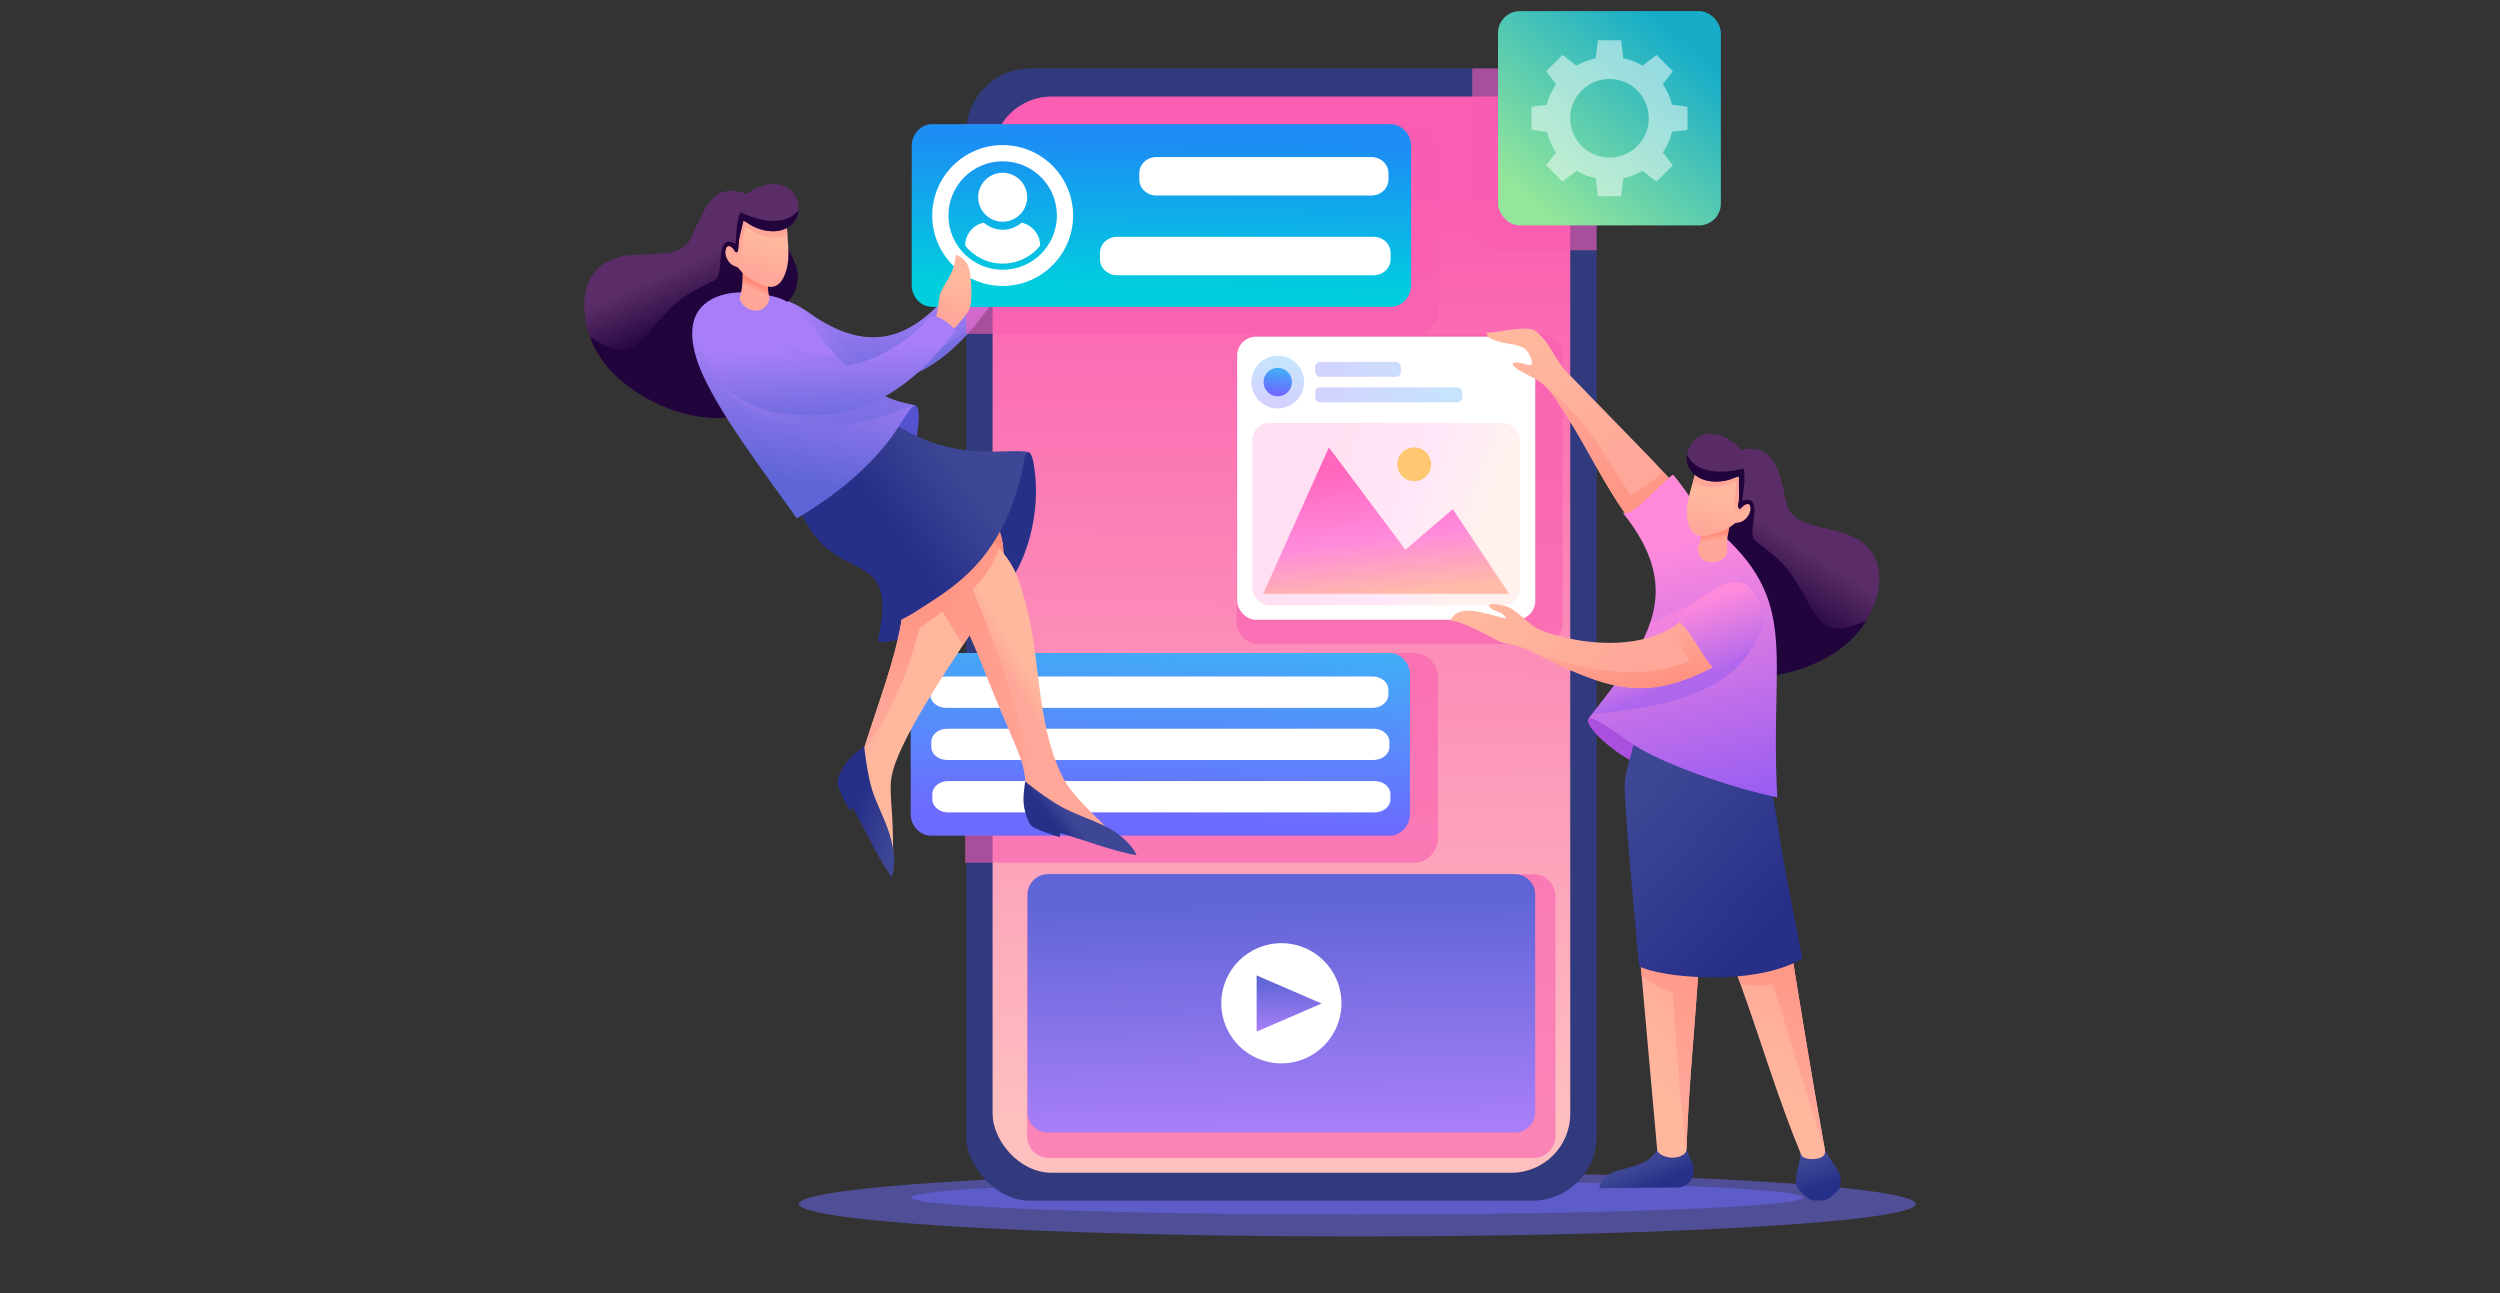 <?xml version="1.0" encoding="UTF-8"?><svg xmlns="http://www.w3.org/2000/svg" width="290" height="150" xmlns:xlink="http://www.w3.org/1999/xlink" viewBox="0 0 290 150"><rect x="0" y="0" width="290" height="150" fill="#333333" stroke="none"/><defs><linearGradient id="b" x1="148.99" y1="22.85" x2="148.26" y2="129.74" gradientUnits="userSpaceOnUse"><stop offset="0" stop-color="#fa5db1"/><stop offset="1" stop-color="#febfbf"/></linearGradient><linearGradient id="c" x1="147.91" y1="46.73" x2="148.61" y2="41.25" gradientUnits="userSpaceOnUse"><stop offset="0" stop-color="#6d6afe"/><stop offset="1" stop-color="#3fb0f7"/></linearGradient><linearGradient id="d" x1="148.06" y1="45.62" x2="148.43" y2="42.67" xlink:href="#c"/><linearGradient id="e" x1="152.42" y1="43.54" x2="170.55" y2="41.07" xlink:href="#c"/><linearGradient id="f" x1="152.88" y1="46.92" x2="171.11" y2="44.42" xlink:href="#c"/><linearGradient id="g" x1="153.09" y1="56.74" x2="171.19" y2="63.54" gradientUnits="userSpaceOnUse"><stop offset="0" stop-color="#ff66bc"/><stop offset=".56" stop-color="#ff8adc"/><stop offset="1" stop-color="#ffbba8"/></linearGradient><linearGradient id="h" x1="159.05" y1="53.91" x2="160.82" y2="69.11" xlink:href="#g"/><linearGradient id="i" x1="190.4" y1="135.12" x2="191.55" y2="137.72" gradientUnits="userSpaceOnUse"><stop offset="0" stop-color="#3e4795"/><stop offset="1" stop-color="#273088"/></linearGradient><linearGradient id="j" x1="184.08" y1="119.83" x2="194.81" y2="108.51" gradientUnits="userSpaceOnUse"><stop offset="0" stop-color="#ffb89e"/><stop offset="1" stop-color="#ffa799"/></linearGradient><linearGradient id="k" x1="200.01" y1="97.01" x2="186.05" y2="122.8" gradientUnits="userSpaceOnUse"><stop offset="0" stop-color="#ff8a78"/><stop offset="1" stop-color="#ffa799"/></linearGradient><linearGradient id="l" x1="210.2" y1="134.51" x2="211.18" y2="137.72" xlink:href="#i"/><linearGradient id="m" x1="195.21" y1="122.02" x2="202.29" y2="108.77" xlink:href="#j"/><linearGradient id="n" x1="205.3" y1="97.6" x2="197.16" y2="124.32" xlink:href="#k"/><linearGradient id="o" x1="189.18" y1="92.65" x2="204.96" y2="107.06" xlink:href="#i"/><linearGradient id="p" x1="180.74" y1="37.82" x2="185.82" y2="55.6" xlink:href="#j"/><linearGradient id="q" x1="191.43" y1="70.03" x2="184.82" y2="40.94" xlink:href="#k"/><linearGradient id="r" x1="206.75" y1="61.84" x2="202.4" y2="68.56" gradientUnits="userSpaceOnUse"><stop offset="0" stop-color="#5a2d68"/><stop offset="1" stop-color="#22043d"/></linearGradient><linearGradient id="s" x1="199.19" y1="94.56" x2="191.51" y2="63.64" gradientUnits="userSpaceOnUse"><stop offset="0" stop-color="#965cf2"/><stop offset="1" stop-color="#ff8adc"/></linearGradient><linearGradient id="t" x1="195.22" y1="79.02" x2="193.39" y2="74.5" xlink:href="#s"/><linearGradient id="u" x1="198.87" y1="61.92" x2="199" y2="62.71" xlink:href="#k"/><linearGradient id="v" x1="199.55" y1="57.62" x2="199.01" y2="61.87" xlink:href="#j"/><linearGradient id="w" x1="177.02" y1="65.27" x2="188.6" y2="78.8" xlink:href="#j"/><linearGradient id="x" x1="189.63" y1="82" x2="188.16" y2="74.25" xlink:href="#k"/><linearGradient id="y" x1="202.51" y1="80.1" x2="198.7" y2="69.11" xlink:href="#s"/><linearGradient id="z" x1="134.21" y1="95.18" x2="135.16" y2="73.95" xlink:href="#c"/><linearGradient id="aa" x1="101.77" y1="34.68" x2="102.38" y2="47.03" gradientUnits="userSpaceOnUse"><stop offset="0" stop-color="#a77ef7"/><stop offset="1" stop-color="#5e65d6"/></linearGradient><linearGradient id="ab" x1="95.81" y1="36.57" x2="107.42" y2="41.99" xlink:href="#aa"/><linearGradient id="ac" x1="134.95" y1="16.74" x2="134.48" y2="33.87" gradientUnits="userSpaceOnUse"><stop offset="0" stop-color="#1c8ef4"/><stop offset="1" stop-color="#00cfdd"/></linearGradient><linearGradient id="ad" x1="106.24" y1="76.36" x2="103.34" y2="75.12" xlink:href="#j"/><linearGradient id="ae" x1="105.57" y1="63.67" x2="109.79" y2="81.35" xlink:href="#k"/><linearGradient id="af" x1="104.55" y1="95.05" x2="99.54" y2="93.46" xlink:href="#i"/><linearGradient id="ag" x1="79.75" y1="30.52" x2="82.59" y2="36.78" xlink:href="#r"/><linearGradient id="ah" x1="117.66" y1="75.05" x2="115.71" y2="76.2" xlink:href="#j"/><linearGradient id="ai" x1="95.05" y1="66.84" x2="126.69" y2="78.47" xlink:href="#k"/><linearGradient id="aj" x1="124.72" y1="95.47" x2="123.25" y2="96.65" xlink:href="#i"/><linearGradient id="ak" x1="110.91" y1="53.71" x2="102.81" y2="59.74" xlink:href="#i"/><linearGradient id="al" x1="93.46" y1="41.49" x2="90.91" y2="55.71" xlink:href="#aa"/><linearGradient id="am" x1="88.39" y1="42" x2="99.65" y2="49.31" xlink:href="#aa"/><linearGradient id="an" x1="87.7" y1="32.97" x2="87.42" y2="33.63" xlink:href="#k"/><linearGradient id="ao" x1="88.48" y1="27.75" x2="87.25" y2="31.56" xlink:href="#j"/><linearGradient id="ap" x1="111.2" y1="32.68" x2="110.35" y2="36.75" xlink:href="#j"/><linearGradient id="aq" x1="96.19" y1="40.61" x2="96.64" y2="50.81" xlink:href="#aa"/><linearGradient id="ar" x1="148.9" y1="130.72" x2="148.42" y2="103.99" xlink:href="#aa"/><linearGradient id="as" x1="149.56" y1="119.45" x2="149.49" y2="113.7" xlink:href="#aa"/><linearGradient id="at" x1="178.17" y1="23.91" x2="194.55" y2="4.34" gradientUnits="userSpaceOnUse"><stop offset="0" stop-color="#94e69a"/><stop offset="1" stop-color="#17adc9"/></linearGradient></defs><g style="isolation:isolate;"><g id="a"><rect width="290" height="150" style="fill:none;"/><g><g><ellipse cx="157.45" cy="139.66" rx="64.78" ry="3.77" style="fill:#6d6afd; opacity:.5;"/><path d="M157.45,136.93c28.58,0,51.74,.89,51.74,1.98s-23.17,1.98-51.74,1.98-51.74-.89-51.74-1.98,23.17-1.98,51.74-1.98Z" style="fill:#6d6afd; fill-rule:evenodd; opacity:.5;"/></g><g><g><rect x="112.07" y="7.94" width="73.14" height="131.34" rx="7.47" ry="7.47" style="fill:#303a7d;"/><rect x="115.14" y="11.2" width="67.01" height="124.84" rx="6.84" ry="6.84" style="fill:url(#b);"/></g><g><rect x="143.45" y="38.75" width="37.83" height="35.94" rx="2.41" ry="2.41" style="fill:#f95db0; mix-blend-mode:multiply; opacity:.6;"/><g><rect x="143.51" y="39.05" width="34.58" height="32.85" rx="2.2" ry="2.2" style="fill:#fff;"/><circle cx="148.22" cy="44.32" r="3.06" style="fill:url(#c); opacity:.3;"/><path d="M148.22,42.67c.91,0,1.65,.74,1.65,1.65s-.74,1.65-1.65,1.65-1.65-.74-1.65-1.65,.74-1.65,1.65-1.65Z" style="fill:url(#d); fill-rule:evenodd;"/><g><rect x="152.56" y="41.98" width="9.94" height="1.73" rx=".57" ry=".57" style="fill:url(#e); opacity:.3;"/><rect x="152.56" y="44.93" width="17.07" height="1.73" rx=".57" ry=".57" style="fill:url(#f); opacity:.3;"/></g><rect x="145.28" y="49.06" width="31.02" height="21.15" rx="1.97" ry="1.97" style="fill:url(#g); opacity:.2;"/><polygon points="154.15 51.9 163.03 63.77 168.52 59.06 175.06 68.88 146.53 68.88 154.15 51.9" style="fill:url(#h); fill-rule:evenodd;"/><path d="M164.05,51.9c1.08,0,1.96,.88,1.96,1.96s-.88,1.96-1.96,1.96-1.96-.88-1.96-1.96,.88-1.96,1.96-1.96Z" style="fill:#ffc770; fill-rule:evenodd;"/></g><g><path d="M190.92,85.77c-3.95-1.84-5.74-2.7-6.43-2.54-1.38,.34,2.23,3.89,5.36,5.33l1.13-2.74-.06-.06Z" style="fill:#ab50de; fill-rule:evenodd;"/><g><g><path d="M195.6,133.09c.19,.92,.75,1.63,.84,2.31,.15,1.17-.52,2.34-1.9,2.35l-9.04,.08c.48-3.09,5.31-1.38,6.93-4.8l2.1,.12,1.07-.06Z" style="fill:url(#i); fill-rule:evenodd;"/><path d="M189.44,88.23c-.52,2.52-.96,3.19-.68,6.31l3.48,38.91c.03,.28,.74,.76,1.5,.83,.9,.09,1.87-.3,1.89-.94,.21-6.74,1.01-14.97,1.36-20.31,.36-5.42,1.38-11.04,2.22-16.64,.44-2.94,.25-5.45,.87-9.09l-7.44-.27-3.21,1.19Z" style="fill:url(#j); fill-rule:evenodd;"/><path d="M189.44,88.23c-.52,2.52-.96,3.19-.68,6.31l1.68,18.69c1.45,1,2.01,1.3,3.63,1.94,.44,8.52,1.54,19.2,1.57,18.18,.21-6.74,1.01-14.97,1.36-20.31,.36-5.42,1.38-11.04,2.22-16.64,.44-2.94,.25-5.45,.87-9.09l-7.44-.27-3.21,1.19Z" style="fill:url(#k); fill-rule:evenodd;"/></g><g><path d="M213.39,137.91c-.94,.94-1.25,1.34-2.44,1.37-.97,.03-1.3-.28-1.84-.83-.61-.6-.8-.98-.79-1.52,.02-1.02,.47-1.95,.53-3.23l1.95,.15,.85-.45c.37,.6,1.15,1.71,1.7,2.68,.27,.48,.17,1.33,.04,1.83Z" style="fill:url(#l); fill-rule:evenodd;"/><path d="M202.93,88.35c.74,1.56,2.1,2.83,2.91,6.68,.17,.81,.28,1.48,.36,2.12,.47,3.75,.67,7.33,1.27,11.11,1.34,8.34,2.74,17,4.23,25.18,.23,1.29-2.48,1.2-2.74,.57-2.75-6.64-4.74-13.43-7.17-20.15-3.36-9.31-7.62-18.24-10.53-27.08l11.67,1.58Z" style="fill:url(#m); fill-rule:evenodd;"/><path d="M202.93,88.35c.74,1.56,2.1,2.83,2.91,6.68,.17,.81,.28,1.48,.36,2.12,.47,3.75,.67,7.33,1.27,11.11,1.34,8.34,2.74,17,4.23,25.18,.23,1.29-5.77-18.6-6.03-19.23-2.18,.17-2.84,.22-3.81-.16-3.22-9.24-7.55-18.02-10.6-27.28l11.67,1.58Z" style="fill:url(#n); fill-rule:evenodd;"/></g><path d="M189.44,86.52c-.52,2.52-1.16,3.07-.94,6.19l.32,4.55,1.3,14.81c2.35,1.32,13.34,2.45,18.96-.87-.74-3.91-2.42-12.01-2.89-15.76-.08-.63-.19-1.31-.36-2.12-.81-3.85-2.17-5.13-2.91-6.68l-2.95-.4c.03-.21,.07-.42,.1-.64l-6.65-.24-2.18-.29c.08,.23,.15,.46,.23,.69l-2.05,.76Z" style="fill:url(#o); fill-rule:evenodd;"/></g><g><path d="M194.64,56.58l-2.95-3.19-10.33-10.63c-1.59-2.16-1.57-2.98-3.27-4.38-.86-.71-4.47,.24-5.66,.23,.08,.75,1.38,1.06,2.64,1.27,.67,.11,1.41,.21,1.96,.72,.44,.4,1.14,2.02,.22,1.72-1.69-.55-2.72-.28-.54,.91,.99,.52,1.75,.84,2.51,1.55,.84,.78,1.37,1.73,2.03,2.73,2.99,4.51,4.92,9.14,8.38,13.56l5-4.5Z" style="fill:url(#p); fill-rule:evenodd;"/><path d="M194.64,56.58l-1.71-1.86c-1.05,1.02-1.91,1.62-3.76,2.74-3.77-5.61-4.55-8.09-9.68-12.43,.7,.73,1.18,1.58,1.78,2.48,2.99,4.51,4.92,9.14,8.38,13.56l5-4.5Z" style="fill:url(#q); fill-rule:evenodd;"/></g><g><path d="M201.8,52.2c2.88-.59,4,.85,4.65,2.95,.68,2.2,.6,3.24,1.18,4.13,1,1.51,2.68,1.59,5.98,2.49,5.81,1.59,4.99,7.2,2.49,10.81-2.97,4.29-9.37,6.26-14.06,5.96-5.8-.38-6.96-3.41-6.44-6.7,.34-2.16,1.35-3.43,1.35-4.3,0-3.55-3.27-3.14-2.7-7.02,.32-2.16,2.65-3.25,2.97-6-1.45-5.38,3.18-4.38,4.58-2.32Z" style="fill:url(#r); fill-rule:evenodd;"/><path d="M216.47,72.02c-.12,.19-.24,.38-.36,.56-2.97,4.29-9.37,6.26-14.06,5.96-5.8-.38-6.96-3.41-6.44-6.7,.34-2.16,1.35-3.43,1.35-4.3,0-3.55-3.27-3.14-2.7-7.02,.32-2.16,2.65-3.25,2.97-6-.03-.1-.05-.21-.08-.31,1.23,.62,3.02,.69,5.13,.14,.23,1.23-.05,2.48-.2,3.74,1.39-.46,1.57,.53,1.38,1.87-.26,1.95-.29,2.42,.29,2.86,3.59,2.76,3.85,3.2,6.29,7.61,1.75,3.16,3.21,2.84,6.43,1.59Z" style="fill:#22043d; fill-rule:evenodd;"/></g><path d="M188.19,59.41c1.08,.89,4.38-3.39,5.89-4.35,1.87,2.18,3.12,4.72,4.74,6.1,10.17,8.63,6.41,14.4,7.35,31.35-5.2-1.15-11.17-3.15-15.33-5.32-2.13-1.11-5.75-4.27-6.6-3.8,6.75-8.62,11.54-14.56,3.95-23.98Z" style="fill:url(#s); fill-rule:evenodd;"/><path d="M184.68,82.82c3.05-3.91,5.71-7.15,6.75-10.59,2.63-1.06,4.37-2.25,6.7-2.95,6.58-1.97,7.66,3.33,3.84,7.63-3.86,4.35-11.71,5.42-17.29,5.91Z" style="fill:url(#t); fill-rule:evenodd; mix-blend-mode:multiply; opacity:.5;"/><g><g><g><path d="M200.62,61.01c-.28,1.4-.35,1.79-.27,3.21-.65,1.31-3.27,1.63-3.43-.68,.34-.62,.42-1.07,.51-1.62l1.34-.79,1.85-.12Z" style="fill:#ffa698; fill-rule:evenodd;"/><path d="M200.62,61.01c-.08,.41-.15,.73-.2,1.02-.57,.7-2.2,1.45-3.28,1.03,.16-.4,.22-.75,.29-1.14l1.34-.79,1.85-.12Z" style="fill:url(#u); fill-rule:evenodd;"/></g><g><path d="M196.67,54.89c-.61,2.18-1.29,3.93-.84,5.79,.39,1.59,1.46,1.66,2.64,1.34,1.21-.32,1.85-.54,2.79-1.33,.3-.09,.61-.05,.98-.3,.54-.37,1-1.14,.74-1.75-.12-.27-.54-.18-.9,.22-.44,.5-.52-.09-.45-.5,.2-1.11,.04-1.87,.06-3.06-1.63,.45-3.78,1.02-5.02-.43Z" style="fill:url(#v); fill-rule:evenodd;"/><path d="M196.67,54.89c-.1,.34-.19,.67-.29,1,1.4,.86,3.06,.87,4.96-.05,.15,1.09-.21,1.85-.14,2.62,.06,.63,.26,.94,.64,.89,.54-.08,.53-.43,1.19-.47-.01-.08-.03-.15-.06-.22-.12-.27-.54-.18-.9,.22-.44,.5-.52-.09-.45-.5,.2-1.11,.04-1.87,.06-3.06-1.63,.45-3.78,1.02-5.02-.43Z" style="fill:#ffa698; fill-rule:evenodd;"/></g></g><g><path d="M197.54,55.61c1.63,.62,4.5,.09,4.9-1.55,.36-1.5-1.16-2.87-2.58-3.44-3.91-1.56-5.89,3.63-2.31,4.99Z" style="fill:#592c67; fill-rule:evenodd;"/><path d="M197.54,55.61c1.5,.57,4.05,.17,4.75-1.18,0-.03-.01-.06-.02-.09-3.24,.84-5.73,.23-6.59-1.61-.15,1.12,.38,2.32,1.85,2.88Z" style="fill:#22043d; fill-rule:evenodd;"/></g></g><g><path d="M195.4,71.75c-3.46,3.14-9.43,3.47-14.91,1.94-2.06-.57-2.46-.87-3.66-1.92-1.27-1.12-1.77-1.45-3.01-1.65-1.31-.2-1.42,.28-.37,.73,.41,.17,.71,.09,1.3,.91-2.28-.47-5.46-1.93-6.51,.22,.22,.02,.78,.07,2.16,.66,1.38,.59,3.5,1.78,3.64,1.82,1.14,.31,2.15,.39,3.66,1.14,9.15,4.57,13.3,5.98,21.7,1.41l-1.32-4.1-2.68-1.16Z" style="fill:url(#w); fill-rule:evenodd;"/><path d="M195.4,71.75c-.36,.32-.74,.62-1.15,.88,.5,1.78,1.03,2.87,1.78,4.04-5.75,2.28-11.27,1.33-18.34-1.06,9.15,4.57,13.3,5.98,21.7,1.41l-1.32-4.1-2.68-1.16Z" style="fill:url(#x); fill-rule:evenodd;"/><path d="M194.39,71.8c2.17,1.66,2.87,4.45,4.83,6.11,6.26-3.96,6.22-6.14,4.39-8.96-1.03-1.6-2.95-3.06-9.22,2.85Z" style="fill:url(#y); fill-rule:evenodd;"/></g></g></g><g><path d="M111.47,75.75h52.58c1.51,0,2.75,1.31,2.75,2.89v18.55c0,1.59-1.24,2.89-2.75,2.89h-52.1v-22.87c0-.55-.18-1.05-.48-1.47Z" style="fill:#f95db0; fill-rule:evenodd; mix-blend-mode:multiply; opacity:.6;"/><g><path d="M108.03,75.75h53.14c1.32,0,2.39,1.14,2.39,2.52v16.15c0,1.38-1.08,2.52-2.39,2.52h-53.14c-1.31,0-2.39-1.13-2.39-2.52v-16.15c0-1.39,1.08-2.52,2.39-2.52Z" style="fill:url(#z); fill-rule:evenodd;"/><g><path d="M109.75,78.47h49.46c1.01,0,1.84,.68,1.84,1.51v.62c0,.83-.83,1.51-1.84,1.51h-49.46c-1.01,0-1.84-.68-1.84-1.51v-.62c0-.83,.83-1.51,1.84-1.51Z" style="fill:#fff; fill-rule:evenodd;"/><path d="M109.87,84.53h49.46c1.01,0,1.84,.68,1.84,1.51v.62c0,.83-.83,1.5-1.84,1.5h-49.46c-1.01,0-1.84-.68-1.84-1.5v-.62c0-.83,.83-1.51,1.84-1.51Z" style="fill:#fff; fill-rule:evenodd;"/><path d="M109.99,90.6h49.46c1.01,0,1.84,.68,1.84,1.51v.62c0,.83-.83,1.51-1.84,1.51h-49.46c-1.01,0-1.84-.68-1.84-1.51v-.62c0-.83,.83-1.51,1.84-1.51Z" style="fill:#fff; fill-rule:evenodd;"/></g></g></g><g><g><path d="M112.2,31.45c-4.23,5.43-9.23,11.21-18.16,4.97-1.07-.75-3.63-2.43-5.23-1.67-2.35,1.12-1.69,3.44-.58,4.92,2.41,3.2,9.06,5.19,12.95,4.96,5.74-.34,10.79-4.22,15.17-11.49l-4.16-1.69Z" style="fill:url(#aa); fill-rule:evenodd;"/><path d="M94.04,36.41c-1.07-.75-3.63-2.43-5.23-1.67-2.35,1.12-1.69,3.44-.58,4.92,2.41,3.2,9.06,5.19,12.95,4.96,4.58-.27,8.72-2.8,12.43-7.5-9.9,8.4-14.49,5.34-19.58-.71Z" style="fill:url(#ab); fill-rule:evenodd; mix-blend-mode:multiply; opacity:.35;"/></g><g><path d="M111.59,14.4h52.58c1.51,0,2.75,1.31,2.75,2.89v18.55c0,1.59-1.24,2.89-2.75,2.89h-52.1V15.87c0-.55-.18-1.05-.48-1.47Z" style="fill:#f95db0; fill-rule:evenodd; mix-blend-mode:multiply; opacity:.6;"/><g><path d="M108.15,14.41h53.14c1.32,0,2.39,1.14,2.39,2.52v16.15c0,1.38-1.08,2.52-2.39,2.52h-53.14c-1.31,0-2.39-1.13-2.39-2.52V16.92c0-1.39,1.08-2.52,2.39-2.52Z" style="fill:url(#ac); fill-rule:evenodd;"/><g><g><path d="M116.31,16.83c4.51,0,8.17,3.66,8.17,8.17s-3.66,8.17-8.17,8.17-8.17-3.66-8.17-8.17,3.66-8.17,8.17-8.17h0Zm0,1.88c-3.47,0-6.29,2.81-6.29,6.29s2.81,6.29,6.29,6.29,6.29-2.81,6.29-6.29-2.81-6.29-6.29-6.29Z" style="fill:#fff; fill-rule:evenodd;"/><path d="M116.31,20.04c1.57,0,2.84,1.27,2.84,2.84s-1.27,2.84-2.84,2.84-2.84-1.27-2.84-2.84,1.27-2.84,2.84-2.84h0Zm2.19,5.79c1.22,.26,2.15,1.35,2.15,2.64v.04c-1.02,1.26-2.59,2.07-4.34,2.07s-3.32-.81-4.34-2.07v-.04c0-1.3,.92-2.39,2.15-2.64,.59,.51,1.35,.82,2.19,.82s1.61-.31,2.19-.82Z" style="fill:#fff; fill-rule:evenodd;"/></g><path d="M134.14,18.22h24.94c1.09,0,1.98,.83,1.98,1.85v.76c0,1.02-.89,1.85-1.98,1.85h-24.94c-1.09,0-1.98-.83-1.98-1.85v-.76c0-1.02,.89-1.85,1.98-1.85Z" style="fill:#fff; fill-rule:evenodd;"/><path d="M129.58,27.47h29.75c1.09,0,1.98,.83,1.98,1.85v.76c0,1.02-.89,1.85-1.98,1.85h-29.75c-1.09,0-1.98-.83-1.98-1.85v-.76c0-1.02,.89-1.85,1.98-1.85Z" style="fill:#fff; fill-rule:evenodd;"/></g></g></g><g><path d="M106.07,52.3c.11-.68,.98-4.98,.16-5.25-.61-.21-1.84,.9-3.28,3.74l3.12,1.51Z" style="fill:#5352cf; fill-rule:evenodd;"/><g><path d="M101.86,74.15c-.18,.9,2.69-.06,7.08-1.21l-.78-4.19c-1.57,.94-6,3.89-6.3,5.4Z" style="fill:#273087; fill-rule:evenodd;"/><path d="M114.46,63.34c.89-4.27,4.01-10.35,4.56-10.79,.65-.54,.96,1.09,1.11,3.14,.36,4.94-1.44,9.91-3.12,11.89l-2.54-4.24Z" style="fill:#273087; fill-rule:evenodd;"/></g><g><path d="M111.22,53.68c4.94,7.15,7.72,10.21,1.97,18.9-4.54,6.86-9.1,13.86-9.76,17.47-.22,1.22-.07,2.64,.05,4.44,.1,1.55,.12,3.61,.15,5.57l-3.4-5.73-.58-4.74,.52-2.6c3.7-11.71,6.91-17.51,2.86-29.63l8.19-3.67Z" style="fill:url(#ad); fill-rule:evenodd;"/><path d="M111.22,53.68c4.94,7.15,7.72,10.21,1.97,18.9-.49,.74-.99,1.49-1.47,2.23-.83-1.26-1.58-2.45-2.39-3.88-.91,.75-1.79,1.23-2.7,1.98-1.72,6.48-3.68,10.53-6.42,13.96,3.69-11.63,6.87-17.44,2.82-29.53l8.19-3.67Z" style="fill:url(#ae); fill-rule:evenodd;"/><path d="M100.24,86.6c.22,1.78,.47,3.43,.88,4.86,.52,1.8,1.44,3.25,2.1,5.4,.47,1.54,.76,3.52,.21,4.9-1.76-2.51-2.98-5.36-4.49-8.04l-.4,.27c-.45-.82-.76-1.46-1.08-2.2-.39-.91-.45-1.18,.01-2.14,.69-1.43,1.2-1.84,2.75-3.05Z" style="fill:url(#af); fill-rule:evenodd;"/></g><g><path d="M86.76,22.58c-2.7-1.15-4.09,.03-5.14,1.96-1.11,2.02-1.23,3.05-1.98,3.81-1.28,1.28-2.94,1.02-6.35,1.24-6.01,.4-6.33,6.06-4.6,10.1,2.05,4.79,7.93,8.01,12.59,8.64,5.76,.78,7.5-1.96,7.65-5.28,.1-2.19-.64-3.63-.46-4.49,.71-3.48,3.83-2.42,4.05-6.34,.12-2.18-1.94-3.71-1.71-6.47,2.49-4.98-2.24-4.93-4.03-3.18Z" style="fill:url(#ag); fill-rule:evenodd;"/><path d="M68.44,39.08c.08,.21,.16,.41,.24,.62,2.05,4.79,7.93,8.01,12.59,8.64,5.76,.78,7.5-1.96,7.65-5.28,.1-2.19-.64-3.63-.46-4.49,.71-3.48,3.83-2.42,4.05-6.34,.12-2.18-1.94-3.71-1.71-6.47,.05-.1,.09-.19,.14-.28-1.33,.37-3.1,.07-5.06-.89-.48,1.16-.44,2.44-.55,3.7-1.27-.73-1.64,.2-1.73,1.56-.13,1.97-.2,2.43-.85,2.74-4.07,1.98-4.41,2.37-7.68,6.2-2.34,2.75-3.72,2.14-6.62,.27Z" style="fill:#22043d; fill-rule:evenodd;"/></g><g><path d="M105.5,52.95c11.8,12.42,11.83,10.41,13.77,18.22,1.33,5.36,1.1,12.86,3.78,18.52,1.08,2.27,2.55,3.6,6.59,7.55l-3.74-.55-6.47-3.18c-.47-1.86-.38-3.72-.96-5.34-.78-2.18-2.16-5.16-3.43-8.28-1.26-3.12-2.55-6.64-4.22-9.37-1.77-2.89-7.3-7.39-9.95-9.76l4.61-7.8Z" style="fill:url(#ah); fill-rule:evenodd;"/><path d="M105.5,52.95c5.75,6.05,8.71,8.68,10.45,10.68-.57,1.37-1.25,2.87-3.12,4.73,4.24,10.63,5.91,15.12,6.83,25.25l-.23-.11c-.47-1.86-.38-3.72-.96-5.34-.78-2.18-2.16-5.16-3.43-8.28-1.26-3.12-2.55-6.64-4.22-9.37-1.77-2.89-7.3-7.39-9.95-9.76l4.61-7.8Z" style="fill:url(#ai); fill-rule:evenodd;"/><path d="M118.92,90.66c1.4,1.11,2.75,2.11,4.05,2.84,1.64,.92,3.03,1.33,5.08,2.26,1.45,.66,3.22,2.08,3.8,3.45-3.02-.55-5.89-1.72-8.84-2.57l-.1,.47c-.9-.27-1.57-.51-2.31-.81-.92-.38-1.16-.52-1.5-1.54-.51-1.51-.43-2.15-.19-4.1Z" style="fill:url(#aj); fill-rule:evenodd;"/></g><path d="M100.97,47.05c8.36,7.28,15.51,4.78,18.36,5.39-.55-.01-.47,1.01-.83,2.52-2.48,10.28-8,13.22-12.32,16.01-1.67,1.08-3.33,1.43-4.32,3.17,2.24-10.07-3.55-6.77-7.57-12.28-1.16-1.58-2.3-4.3-3.45-6.82l10.14-7.99Z" style="fill:url(#ak); fill-rule:evenodd;"/><g><path d="M92.43,60.13c4.53-2.68,9.04-6.25,11.87-10.73,.84-1.32,1.51-2.42,1.91-2.37-3.33-.71-5.25-1.2-10.09-6.77-2.28-2.62-3.2-5.03-6.24-5.83-5.21-1.36-8.37,.12-9.25,2.36-.58,1.47-.38,3.35,.39,5.47,1.9,5.18,8.2,13.29,11.4,17.86Z" style="fill:url(#al); fill-rule:evenodd;"/><path d="M105.84,46.96c-2.92-.64-4.82-1.25-8.92-5.78-4.26,.6-7.52-2.4-11-4.22-1.66-.87-3.64,.23-4.04,1.54-.37,1.22-.19,3.58,1.58,5.86,4.9,6.31,14.51,6.29,22.39,2.6Z" style="fill:url(#am); fill-rule:evenodd; mix-blend-mode:multiply; opacity:.35;"/></g><g><g><g><path d="M86.16,31.45c0,1.43-.01,1.82-.37,3.2,.38,1.41,2.88,2.24,3.49,.02-.21-.67-.2-1.14-.18-1.69l-1.15-1.04-1.79-.49Z" style="fill:#ffa698; fill-rule:evenodd;"/><path d="M86.16,31.45c0,.42,.05,1-.06,1.74,.42,.8,1.99,1.5,3.12,1.31-.16-.46-.14-1.12-.13-1.52l-1.15-1.04-1.79-.49Z" style="fill:url(#an); fill-rule:evenodd;"/></g><g><path d="M91.26,26.25c.16,2.26,.48,4.11-.33,5.85-.7,1.49-1.76,1.33-2.86,.79-1.12-.55-1.71-.9-2.47-1.86-.27-.15-.59-.17-.9-.49-.46-.47-.76-1.31-.38-1.86,.17-.24,.57-.07,.83,.39,.33,.57,.53,.02,.54-.4,.02-1.13,.33-1.84,.56-3.01,1.5,.76,3.5,1.75,5,.58Z" style="fill:url(#ao); fill-rule:evenodd;"/><path d="M91.26,26.25c.03,.35,.06,.7,.08,1.03-1.54,.57-3.17,.24-4.85-1.04-.36,1.04-.17,1.86-.39,2.6-.18,.6-.44,.87-.8,.74-.51-.18-.44-.53-1.08-.7,.03-.07,.06-.14,.11-.2,.17-.24,.57-.07,.83,.39,.33,.57,.53,.02,.54-.4,.02-1.13,.33-1.84,.56-3.01,1.5,.76,3.5,1.75,5,.58Z" style="fill:#ffa698; fill-rule:evenodd;"/></g></g><g><path d="M90.26,26.78c-1.73,.28-4.43-.81-4.49-2.49-.06-1.55,1.71-2.58,3.22-2.86,4.14-.75,5.05,4.73,1.27,5.35Z" style="fill:#5a2d68; fill-rule:evenodd;"/><path d="M90.26,26.78c-1.59,.26-4-.64-4.42-2.1,.01-.03,.02-.06,.03-.09,3.01,1.47,5.57,1.37,6.78-.26-.07,1.12-.84,2.2-2.39,2.45Z" style="fill:#22043d; fill-rule:evenodd;"/></g></g><g><path d="M109.87,38.91l1.19-1.19c1.27-1.61,1.62-1.61,1.63-3.72,0-1.12-.15-2.64-.4-3.19-.2-.43-.62-.98-1.41-1.26-.2,2.54-1.61,3.43-1.89,4.82-.21,1.04-.18,2.24-.77,3.35l1.66,1.19Z" style="fill:url(#ap); fill-rule:evenodd;"/><path d="M108.11,36.58c.55,.04,2.17,.81,2.73,1.82-5.28,6.84-11.09,10.96-20.55,9.48-9.65-1.51-11.03-12.04-6.23-11.6,2.67,.25,4.85,3.69,7.88,5.36,3.2,1.77,10.07,1.64,16.16-5.07Z" style="fill:url(#aq); fill-rule:evenodd;"/></g></g></g><g><path d="M121.6,101.41h56.38c1.35,0,2.46,1.17,2.46,2.59v27.73c0,1.42-1.11,2.59-2.46,2.59h-56.38c-1.35,0-2.46-1.16-2.46-2.59v-27.73c0-1.42,1.11-2.59,2.46-2.59Z" style="fill:#f95db0; fill-rule:evenodd; mix-blend-mode:multiply; opacity:.6;"/><g><path d="M121.56,101.4h54.16c1.3,0,2.36,1.06,2.36,2.36v25.25c0,1.3-1.06,2.36-2.36,2.36h-54.16c-1.3,0-2.36-1.06-2.36-2.36v-25.25c0-1.3,1.06-2.36,2.36-2.36Z" style="fill:url(#ar);"/><g><path d="M148.64,109.41c3.85,0,6.97,3.12,6.97,6.97s-3.12,6.97-6.97,6.97-6.97-3.12-6.97-6.97,3.12-6.97,6.97-6.97Z" style="fill:#fff; fill-rule:evenodd;"/><polygon points="145.77 113.15 153.31 116.41 145.77 119.67 145.77 113.15" style="fill:url(#as); fill-rule:evenodd;"/></g></g></g><g><path d="M185.21,29.03h-11.61c-1.55,0-2.82-1.27-2.82-2.82V7.94h6.96c4.11,0,7.47,3.36,7.47,7.47v13.62Z" style="fill:#f95db0; fill-rule:evenodd; mix-blend-mode:multiply; opacity:.6;"/><g><rect x="173.77" y="1.29" width="25.85" height="24.86" rx="2.53" ry="2.53" style="fill:url(#at);"/><path d="M188.3,6.76l-.26-2.09h-2.68l-.26,2.09c-.8,.17-1.56,.46-2.24,.86l-1.61-1.25-1.9,1.9,1.16,1.5c-.5,.71-.87,1.52-1.07,2.38l-1.79,.23v2.68l1.79,.23c.2,.86,.57,1.67,1.07,2.38l-1.16,1.5,1.9,1.9,1.61-1.25c.68,.4,1.44,.69,2.24,.86l.26,2.09h2.68l.26-2.09c.8-.17,1.56-.46,2.24-.86l1.61,1.25,1.9-1.9-1.16-1.5c.5-.71,.87-1.52,1.07-2.38l1.79-.23v-2.68l-1.79-.23c-.2-.86-.57-1.67-1.07-2.38l1.16-1.5-1.9-1.9-1.61,1.25c-.68-.4-1.44-.69-2.24-.86h0Zm-1.6,2.4c2.52,0,4.56,2.04,4.56,4.56s-2.04,4.56-4.56,4.56-4.56-2.04-4.56-4.56,2.04-4.56,4.56-4.56Z" style="fill:#fff; fill-rule:evenodd; opacity:.5;"/></g></g></g></g></g></g></svg>